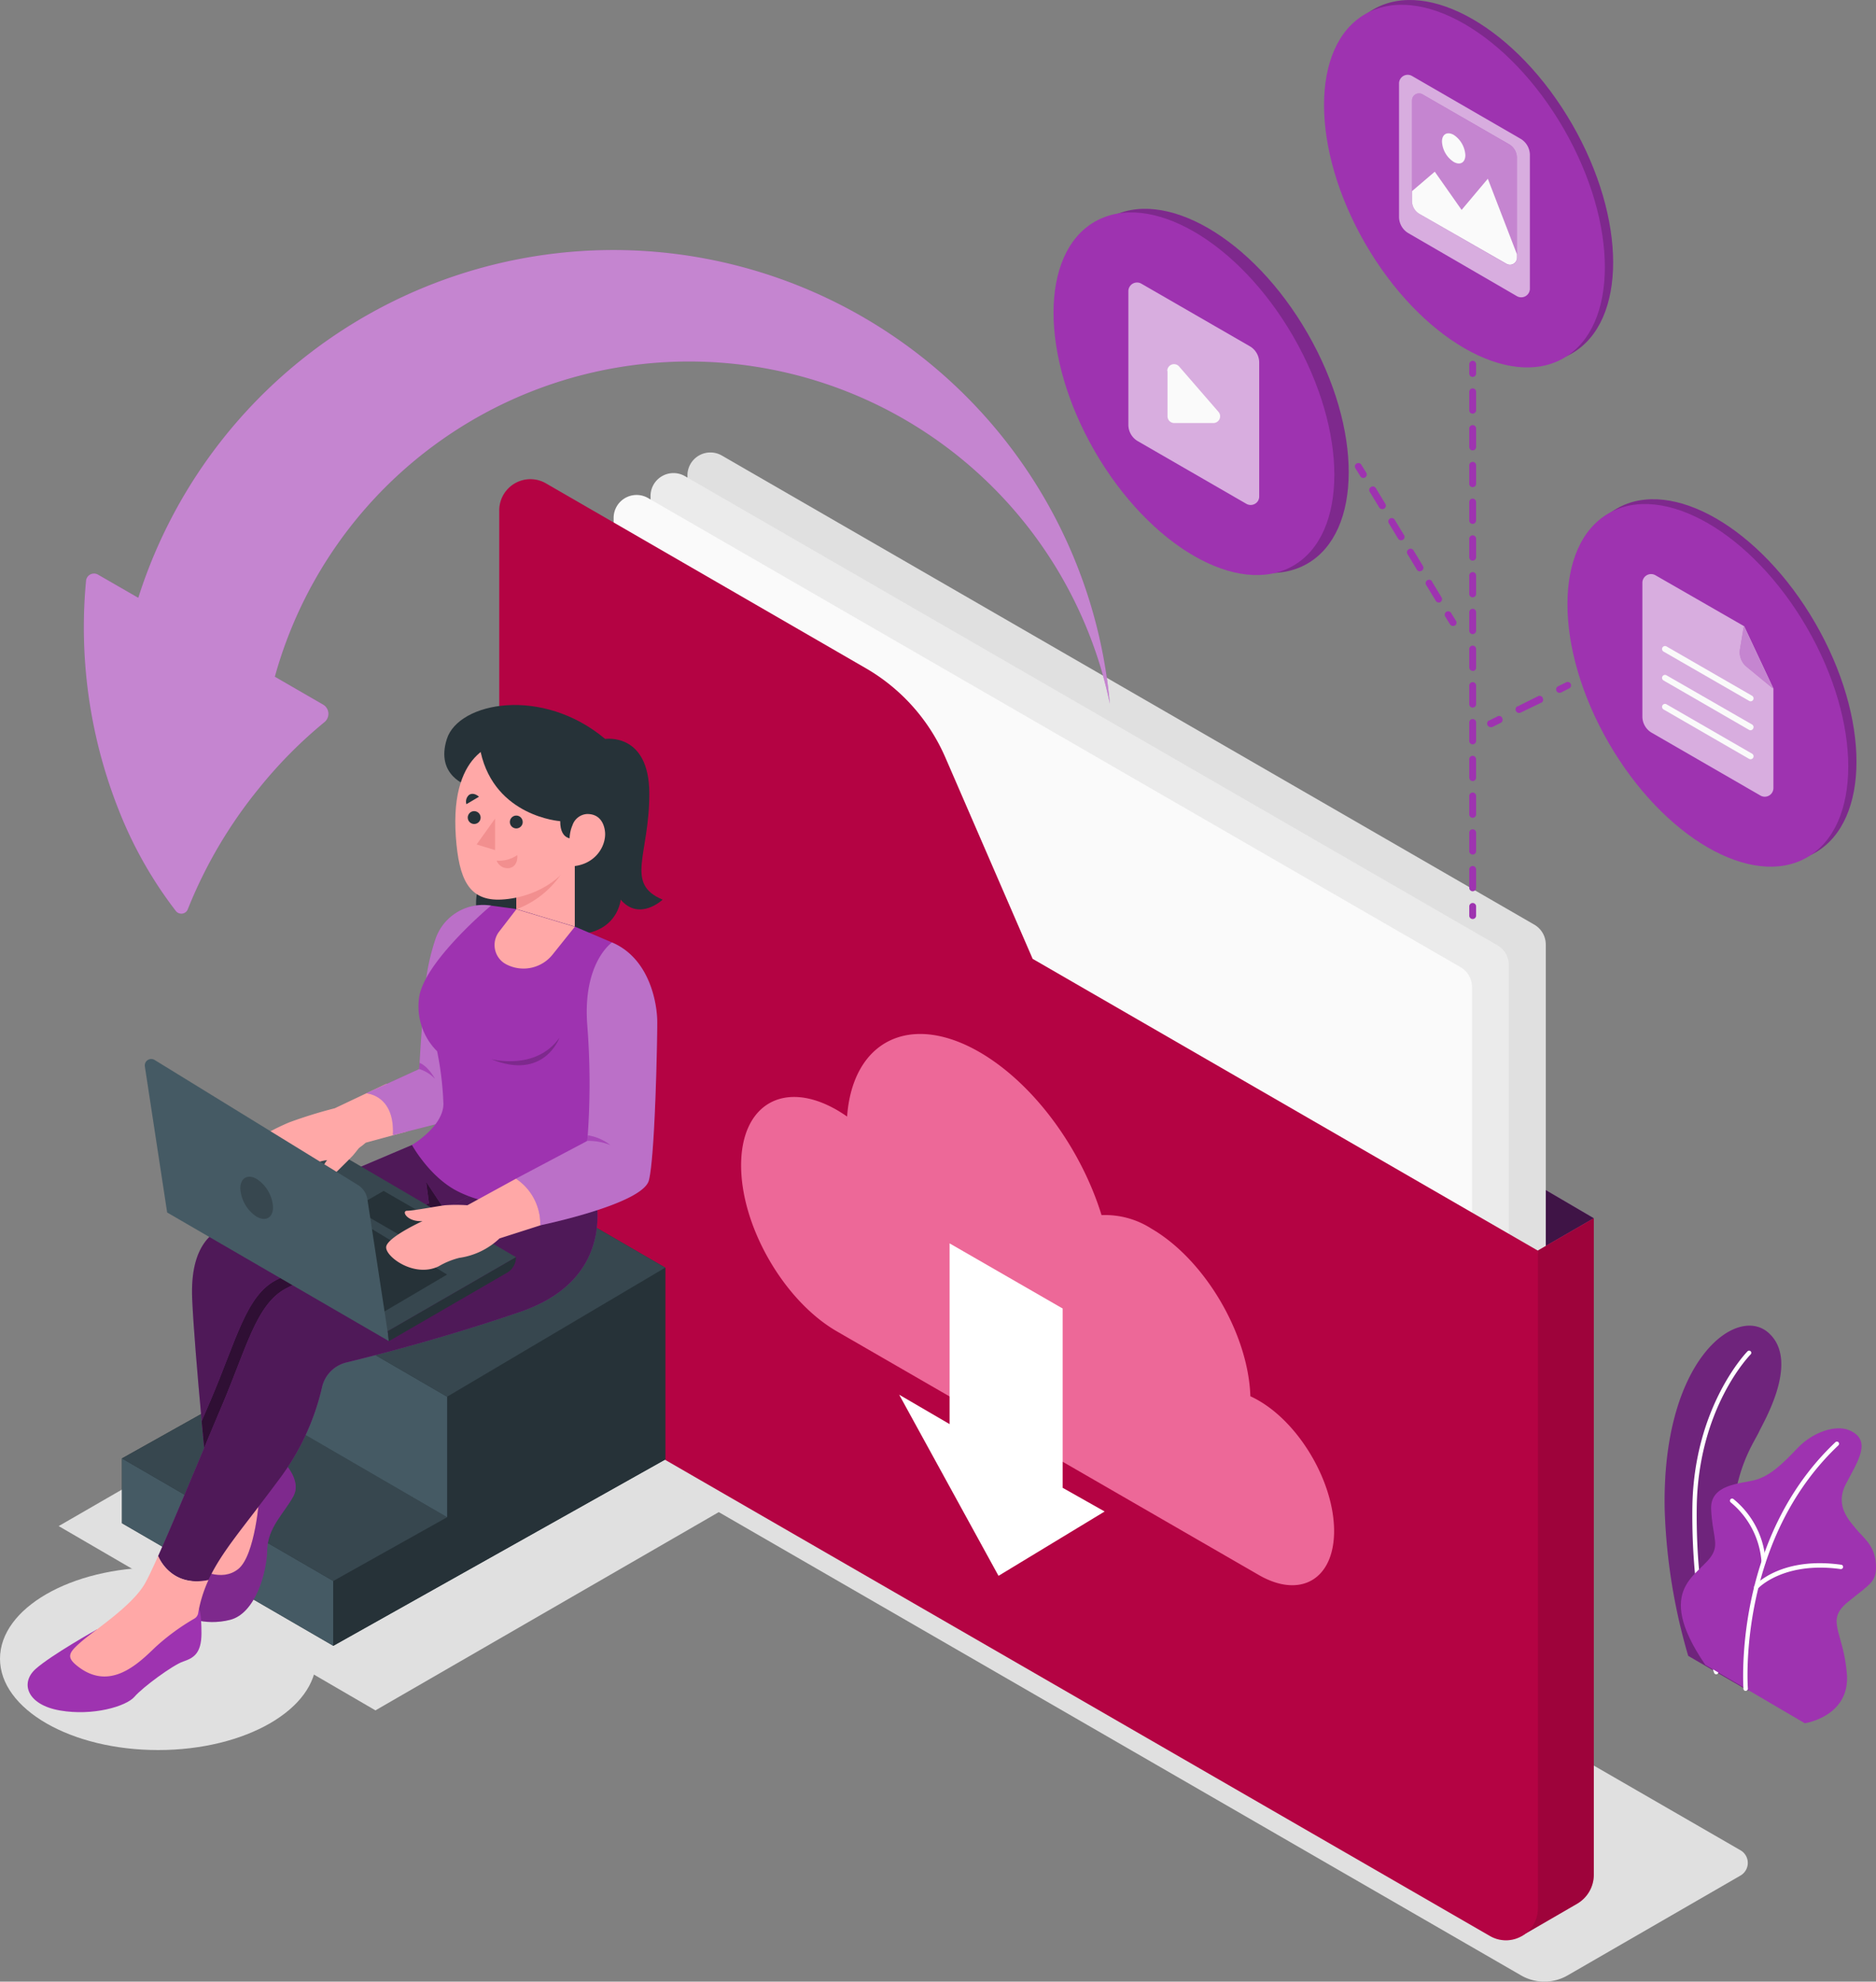 <svg xmlns="http://www.w3.org/2000/svg" id="Layer_1" data-name="Layer 1" viewBox="0 0 385.85 407.54"><rect x="0" y="0" width="385.85" height="407.54" fill="#808080" stroke="none"/><defs><style>.cls-1{fill:#e0e0e0;}.cls-2{fill:#9e33b0;}.cls-18,.cls-3{opacity:0.3;}.cls-10,.cls-11,.cls-16,.cls-17,.cls-18,.cls-19,.cls-3,.cls-5,.cls-9{isolation:isolate;}.cls-10,.cls-11,.cls-18,.cls-19,.cls-4{fill:#fff;}.cls-11,.cls-5{opacity:0.6;}.cls-6{fill:#e10454;}.cls-7{fill:#ebebeb;}.cls-8{fill:#fafafa;}.cls-9{opacity:0.2;}.cls-10{opacity:0.4;}.cls-12{fill:#263238;}.cls-13{fill:#455a64;}.cls-14{fill:#37474f;}.cls-15{fill:#ffa8a7;}.cls-16{opacity:0.5;}.cls-17{opacity:0.7;}.cls-19{opacity:0.1;}.cls-20{fill:#f28f8f;}</style></defs><title>طراحی سایت فروش فایل</title><g id="freepik--Shadows--inject-81"><ellipse class="cls-1" cx="32.53" cy="341.13" rx="32.53" ry="18.78"></ellipse><polygon class="cls-1" points="166.83 300.01 77.22 351.75 12.07 313.85 101.68 262.12 166.83 300.01"></polygon><path class="cls-1" d="M317.11,412.26,96.82,285.07a3,3,0,0,1,0-5.21l35.56-20.53a9.51,9.51,0,0,1,9.54,0L362.21,386.51a3,3,0,0,1,1.13,4.09,3.06,3.06,0,0,1-1.13,1.13l-35.55,20.53A9.58,9.58,0,0,1,317.11,412.26Z" transform="translate(-4.25 -6)"></path></g><g id="freepik--Plant--inject-81"><path class="cls-2" d="M351.48,346.54l12.38,7.19s-6.25-19.94-2.78-40c1.31-7.58,4.06-11.34,5-13.36s8.44-14.54,1.87-20.3-22,5.7-21.3,36.6A119.55,119.55,0,0,0,351.48,346.54Z" transform="translate(-4.25 -6)"></path><path class="cls-3" d="M351.48,346.54l12.38,7.19s-6.25-19.94-2.78-40c1.31-7.58,4.06-11.34,5-13.36s8.44-14.54,1.87-20.3-22,5.7-21.3,36.6A119.55,119.55,0,0,0,351.48,346.54Z" transform="translate(-4.25 -6)"></path><path class="cls-4" d="M357.23,350.33a.46.46,0,0,1-.42-.29c-.05-.13-4.72-13.11-4.48-33.94s11.24-32.09,11.35-32.2a.45.45,0,0,1,.64.64c-.11.11-10.85,11-11.09,31.57s4.38,33.49,4.42,33.62a.44.44,0,0,1-.25.57h0A.45.45,0,0,1,357.23,350.33Z" transform="translate(-4.25 -6)"></path><path class="cls-2" d="M355,348.4l20.46,12s9.36-1.38,8.65-10.19-4.51-10.9.23-14.77,6-4.13,5.73-7.93-2.78-5.45-4-7-4.55-4.66-2.2-9.24,5.56-9,.81-11.1c-2.83-1.25-7.59.32-10.75,3.67s-5.75,5.76-8.74,6.54-9.23.84-9,6,1.55,6.93.3,9.22C354.09,330,344,332.28,355,348.4Z" transform="translate(-4.25 -6)"></path><path class="cls-4" d="M363.29,353.75a.46.46,0,0,1-.45-.41c0-.31-2.24-30.75,18.91-50.74a.44.44,0,0,1,.62,0h0a.47.47,0,0,1,0,.64c-20.83,19.69-18.65,49.71-18.62,50a.46.46,0,0,1-.41.49Z" transform="translate(-4.25 -6)"></path><path class="cls-4" d="M367,327.61a.46.46,0,0,1-.45-.41,17.51,17.51,0,0,0-6.3-12.2.45.45,0,0,1-.1-.63h0a.43.43,0,0,1,.61-.1h0a18,18,0,0,1,6.64,12.9.46.46,0,0,1-.42.48Z" transform="translate(-4.25 -6)"></path><path class="cls-4" d="M365.45,332.82a.42.42,0,0,1-.3-.12.44.44,0,0,1,0-.62h0c.22-.24,5.53-6,17.79-4.28a.44.44,0,0,1,.39.5.46.46,0,0,1-.51.39c-11.76-1.62-16.95,3.93-17,4A.46.46,0,0,1,365.45,332.82Z" transform="translate(-4.25 -6)"></path></g><g id="freepik--Folder--inject-81"><polygon class="cls-2" points="327.81 250.54 299.26 233.82 316.26 257.2 327.81 250.54"></polygon><polygon class="cls-5" points="327.81 250.54 299.26 233.82 316.26 257.2 327.81 250.54"></polygon><path class="cls-1" d="M315.09,318.42,148,221.94a4.71,4.71,0,0,1-2.36-4.08V103.77a4.72,4.72,0,0,1,7.07-4.09l167.11,96.48a4.73,4.73,0,0,1,2.36,4.09V314.34a4.72,4.72,0,0,1-7.09,4.08Z" transform="translate(-4.25 -6)"></path><path class="cls-6" d="M320.51,263.2l11.55-6.66v135a6.91,6.91,0,0,1-3.47,6l-11.41,6.61Z" transform="translate(-4.25 -6)"></path><path class="cls-3" d="M320.51,263.2l11.55-6.66v135a6.91,6.91,0,0,1-3.47,6l-11.41,6.61Z" transform="translate(-4.25 -6)"></path><path class="cls-7" d="M307.51,322.69,140.4,226.21a4.75,4.75,0,0,1-2.35-4.09V108a4.72,4.72,0,0,1,7.07-4.08L312.23,200.4a4.71,4.71,0,0,1,2.36,4.08V318.6a4.72,4.72,0,0,1-4.72,4.72A4.76,4.76,0,0,1,307.51,322.69Z" transform="translate(-4.25 -6)"></path><path class="cls-8" d="M299.92,327.15l-167.1-96.47a4.73,4.73,0,0,1-2.36-4.09V112.5a4.72,4.72,0,0,1,7.07-4.08L304.64,204.9A4.69,4.69,0,0,1,307,209V323.07a4.72,4.72,0,0,1-7.08,4.08Z" transform="translate(-4.25 -6)"></path><path class="cls-6" d="M106.94,111V278.7a13.55,13.55,0,0,0,6.78,11.74l197,113.72a6.55,6.55,0,0,0,9.82-5.67V263.2l-103.9-60-17.95-41.4a39.24,39.24,0,0,0-16.4-18.39l-65.75-38a6.4,6.4,0,0,0-9.6,5.59Z" transform="translate(-4.25 -6)"></path><path class="cls-9" d="M106.94,111V278.7a13.55,13.55,0,0,0,6.78,11.74l197,113.72a6.55,6.55,0,0,0,9.82-5.67V263.2l-103.9-60-17.95-41.4a39.24,39.24,0,0,0-16.4-18.39l-65.75-38a6.4,6.4,0,0,0-9.6,5.59Z" transform="translate(-4.25 -6)"></path><path class="cls-6" d="M263.06,294c-.55-.32-1.1-.6-1.64-.85C261,280.25,252,265,241,258.64a17.58,17.58,0,0,0-10.19-2.74c-4.2-13.62-13.85-27-25.09-33.52-14.34-8.28-26.1-2.31-27.24,13.25-.69-.48-1.39-.93-2.09-1.34-10.89-6.28-19.71-1.19-19.71,11.38s8.82,27.86,19.71,34.14l86.7,50.06c8.59,5,15.55.94,15.55-9S271.65,298.91,263.06,294Z" transform="translate(-4.25 -6)"></path><path class="cls-10" d="M263.06,294c-.55-.32-1.1-.6-1.64-.85C261,280.25,252,265,241,258.64a17.58,17.58,0,0,0-10.19-2.74c-4.2-13.62-13.85-27-25.09-33.52-14.34-8.28-26.1-2.31-27.24,13.25-.69-.48-1.39-.93-2.09-1.34-10.89-6.28-19.71-1.19-19.71,11.38s8.82,27.86,19.71,34.14l86.7,50.06c8.59,5,15.55.94,15.55-9S271.65,298.91,263.06,294Z" transform="translate(-4.25 -6)"></path><polygon class="cls-4" points="184.94 286.83 205.37 324.08 227.2 310.85 218.57 305.98 218.57 269.11 195.31 255.71 195.31 292.88 184.94 286.83"></polygon></g><g id="freepik--Arrow--inject-81"><path class="cls-2" d="M130.42,57.42a102.53,102.53,0,0,0-97.73,71.52l-8.27-4.76a1.65,1.65,0,0,0-2.26.59,1.68,1.68,0,0,0-.22.72,102,102,0,0,0,6.75,47.15,84.74,84.74,0,0,0,11.74,20.73,1.43,1.43,0,0,0,2,.23,1.35,1.35,0,0,0,.44-.59,95,95,0,0,1,14.74-25A92.87,92.87,0,0,1,71,154.5a2.2,2.2,0,0,0-.3-3.6l-9.92-5.73a88.4,88.4,0,0,1,171.74,5.55A102.54,102.54,0,0,0,130.42,57.42Z" transform="translate(-4.25 -6)"></path><path class="cls-10" d="M130.42,57.42a102.53,102.53,0,0,0-97.73,71.52l-8.27-4.76a1.65,1.65,0,0,0-2.26.59,1.68,1.68,0,0,0-.22.72,102,102,0,0,0,6.75,47.15,84.74,84.74,0,0,0,11.74,20.73,1.43,1.43,0,0,0,2,.23,1.35,1.35,0,0,0,.44-.59,95,95,0,0,1,14.74-25A92.87,92.87,0,0,1,71,154.5a2.2,2.2,0,0,0-.3-3.6l-9.92-5.73a88.4,88.4,0,0,1,171.74,5.55A102.54,102.54,0,0,0,130.42,57.42Z" transform="translate(-4.25 -6)"></path></g><g id="freepik--Files--inject-81"><ellipse class="cls-2" cx="307.15" cy="43.29" rx="23.58" ry="40.84" transform="translate(15.26 153.38) rotate(-30)"></ellipse><ellipse class="cls-9" cx="307.15" cy="43.29" rx="23.58" ry="40.84" transform="translate(15.26 153.38) rotate(-30)"></ellipse><ellipse class="cls-2" cx="305.45" cy="44.27" rx="23.58" ry="40.84" transform="translate(14.54 152.66) rotate(-30)"></ellipse><path class="cls-2" d="M294,54l22.23,12.9a1.78,1.78,0,0,0,2.44-.64,1.76,1.76,0,0,0,.24-.9V37.86a3.88,3.88,0,0,0-2-3.37L294.68,21.63a1.78,1.78,0,0,0-2.44.64,1.76,1.76,0,0,0-.24.9v27.5A3.9,3.9,0,0,0,294,54Z" transform="translate(-4.25 -6)"></path><path class="cls-11" d="M294,54l22.23,12.9a1.78,1.78,0,0,0,2.44-.64,1.76,1.76,0,0,0,.24-.9V37.86a3.88,3.88,0,0,0-2-3.37L294.68,21.63a1.78,1.78,0,0,0-2.44.64,1.76,1.76,0,0,0-.24.9v27.5A3.9,3.9,0,0,0,294,54Z" transform="translate(-4.25 -6)"></path><path class="cls-2" d="M296.23,50,314.1,60.27a1.41,1.41,0,0,0,1.94-.5,1.39,1.39,0,0,0,.2-.77V38.4a3.14,3.14,0,0,0-1.56-2.7L296.81,25.39a1.43,1.43,0,0,0-1.95.53,1.48,1.48,0,0,0-.19.71V47.26A3.11,3.11,0,0,0,296.23,50Z" transform="translate(-4.25 -6)"></path><path class="cls-10" d="M316.24,38.4V59a1.43,1.43,0,0,1-1.4,1.44,1.47,1.47,0,0,1-.74-.2L296.23,50a3.09,3.09,0,0,1-1.56-2.69V26.63a1.43,1.43,0,0,1,1.4-1.44,1.47,1.47,0,0,1,.74.2l17.87,10.32A3.09,3.09,0,0,1,316.24,38.4Z" transform="translate(-4.25 -6)"></path><path class="cls-8" d="M316.24,58.27V59a1.43,1.43,0,0,1-1.4,1.44,1.47,1.47,0,0,1-.74-.2L296.23,50a3.09,3.09,0,0,1-1.56-2.69v-2l4.68-4,5.52,7.86,5.39-6.41Z" transform="translate(-4.25 -6)"></path><path class="cls-8" d="M300.83,35.12a5.32,5.32,0,0,0,2.4,4.17c1.33.77,2.41.15,2.41-1.39a5.36,5.36,0,0,0-2.41-4.17C301.91,33,300.83,33.59,300.83,35.12Z" transform="translate(-4.25 -6)"></path><ellipse class="cls-2" cx="357.2" cy="145.96" rx="23.58" ry="40.84" transform="translate(-29.37 192.16) rotate(-30)"></ellipse><ellipse class="cls-9" cx="357.2" cy="145.96" rx="23.58" ry="40.84" transform="translate(-29.37 192.16) rotate(-30)"></ellipse><ellipse class="cls-2" cx="355.51" cy="146.95" rx="23.58" ry="40.84" transform="translate(-30.09 191.44) rotate(-30)"></ellipse><path class="cls-2" d="M344.73,124.3a1.79,1.79,0,0,0-2.44.66,1.75,1.75,0,0,0-.24.89v27.5a3.86,3.86,0,0,0,1.95,3.36l22.28,12.87A1.78,1.78,0,0,0,369,168V147.59l-6-12.79Z" transform="translate(-4.25 -6)"></path><path class="cls-11" d="M344.73,124.3a1.79,1.79,0,0,0-2.44.66,1.75,1.75,0,0,0-.24.89v27.5a3.86,3.86,0,0,0,1.95,3.36l22.28,12.87A1.78,1.78,0,0,0,369,168V147.59l-6-12.79Z" transform="translate(-4.25 -6)"></path><path class="cls-2" d="M362.13,139.48l.78-4.68,6,12.8-5.45-4.49A3.86,3.86,0,0,1,362.13,139.48Z" transform="translate(-4.25 -6)"></path><path class="cls-10" d="M362.13,139.48l.78-4.68,6,12.8-5.45-4.49A3.86,3.86,0,0,1,362.13,139.48Z" transform="translate(-4.25 -6)"></path><path class="cls-8" d="M364.3,150.22a.56.56,0,0,1-.31-.09L346.4,140a.62.62,0,0,1-.22-.84.61.61,0,0,1,.83-.22l17.6,10.15a.62.62,0,0,1,.22.84A.58.58,0,0,1,364.3,150.22Z" transform="translate(-4.25 -6)"></path><path class="cls-8" d="M364.3,156.18a.68.68,0,0,1-.31-.08L346.4,145.94a.62.62,0,0,1-.22-.84.61.61,0,0,1,.83-.22L364.61,155a.62.62,0,0,1,.22.84A.6.6,0,0,1,364.3,156.18Z" transform="translate(-4.25 -6)"></path><path class="cls-8" d="M364.3,162.14a.68.68,0,0,1-.31-.08L346.4,151.9a.62.62,0,0,1-.22-.84.61.61,0,0,1,.83-.22L364.61,161a.62.62,0,0,1,.23.83A.63.63,0,0,1,364.3,162.14Z" transform="translate(-4.25 -6)"></path><ellipse class="cls-2" cx="252.71" cy="86.4" rx="23.66" ry="40.98" transform="translate(-13.7 131.42) rotate(-29.89)"></ellipse><ellipse class="cls-9" cx="252.71" cy="86.4" rx="23.66" ry="40.98" transform="translate(-13.7 131.42) rotate(-29.89)"></ellipse><ellipse class="cls-2" cx="249.82" cy="86.97" rx="23.58" ry="40.84" transform="translate(-14.27 130.57) rotate(-30)"></ellipse><path class="cls-2" d="M238.31,96.75l22.28,12.86A1.78,1.78,0,0,0,263,109a1.76,1.76,0,0,0,.24-.9V80.57a3.88,3.88,0,0,0-1.95-3.37L239,64.34a1.78,1.78,0,0,0-2.43.65,1.75,1.75,0,0,0-.24.89v27.5A3.89,3.89,0,0,0,238.31,96.75Z" transform="translate(-4.25 -6)"></path><path class="cls-11" d="M238.31,96.75l22.28,12.86A1.78,1.78,0,0,0,263,109a1.76,1.76,0,0,0,.24-.9V80.57a3.88,3.88,0,0,0-1.95-3.37L239,64.34a1.78,1.78,0,0,0-2.43.65,1.75,1.75,0,0,0-.24.89v27.5A3.89,3.89,0,0,0,238.31,96.75Z" transform="translate(-4.25 -6)"></path><path class="cls-8" d="M244.38,82.31v9.33A1.39,1.39,0,0,0,245.77,93h8.09a1.39,1.39,0,0,0,1-2.3l-8.09-9.33a1.39,1.39,0,0,0-2.44.91Z" transform="translate(-4.25 -6)"></path><path class="cls-2" d="M307.15,83.52a.71.71,0,0,1-.71-.71V80.92a.71.71,0,0,1,.71-.71.7.7,0,0,1,.7.7h0v1.89a.7.7,0,0,1-.69.71Z" transform="translate(-4.25 -6)"></path><path class="cls-2" d="M307.15,189.3a.71.71,0,0,1-.71-.71v-3.78a.71.71,0,0,1,.71-.71.7.7,0,0,1,.7.7h0v3.78a.7.7,0,0,1-.69.71Zm0-7.56a.71.71,0,0,1-.71-.71v-3.77a.71.71,0,0,1,.71-.71.7.7,0,0,1,.7.7h0V181a.7.7,0,0,1-.66.74Zm0-7.55a.71.71,0,0,1-.71-.71V169.7a.71.71,0,0,1,.71-.71.7.7,0,0,1,.7.7h0v3.78a.7.7,0,0,1-.69.71Zm0-7.56a.71.71,0,0,1-.71-.71v-3.78a.7.7,0,0,1,.7-.7h0a.7.7,0,0,1,.7.7h0v3.78a.7.7,0,0,1-.69.71Zm0-7.55a.71.71,0,0,1-.71-.71v-3.78a.71.71,0,0,1,.71-.71.7.7,0,0,1,.7.7h0v3.78a.7.7,0,0,1-.69.71Zm0-7.56a.71.71,0,0,1-.71-.71V147a.71.71,0,0,1,.71-.71.7.7,0,0,1,.7.7h0v3.78a.7.7,0,0,1-.66.74Zm0-7.56a.7.7,0,0,1-.71-.69h0v-3.78a.71.71,0,0,1,.71-.71.7.7,0,0,1,.7.7h0v3.78a.7.7,0,0,1-.66.74h0Zm0-7.55a.71.71,0,0,1-.71-.71v-3.78a.71.71,0,0,1,.71-.71.7.7,0,0,1,.7.7h0v3.78a.7.7,0,0,1-.69.71Zm0-7.56a.71.71,0,0,1-.71-.71v-3.77a.71.71,0,0,1,.71-.71.7.7,0,0,1,.7.7h0v3.77a.7.7,0,0,1-.69.71Zm0-7.55a.71.71,0,0,1-.71-.71v-3.78a.71.71,0,0,1,.71-.71.7.7,0,0,1,.7.7h0v3.78a.7.7,0,0,1-.69.71Zm0-7.56a.71.71,0,0,1-.71-.71v-3.78a.7.7,0,0,1,.7-.7h0a.7.7,0,0,1,.7.7h0V113a.7.7,0,0,1-.66.74Zm0-7.55a.71.71,0,0,1-.71-.71V101.7a.71.71,0,0,1,.71-.71.7.7,0,0,1,.7.7h0v3.78a.7.7,0,0,1-.69.71Zm0-7.56a.71.71,0,0,1-.71-.71V94.14a.71.71,0,0,1,.71-.71.7.7,0,0,1,.7.7h0v3.78a.7.7,0,0,1-.69.71Zm0-7.56a.7.7,0,0,1-.71-.69h0V86.59a.71.71,0,0,1,.71-.71.7.7,0,0,1,.7.7h0v3.78a.7.7,0,0,1-.7.7Z" transform="translate(-4.25 -6)"></path><path class="cls-2" d="M307.15,195a.7.7,0,0,1-.71-.69h0v-1.89a.71.71,0,0,1,.71-.71.7.7,0,0,1,.7.7h0v1.89a.7.7,0,0,1-.7.7Z" transform="translate(-4.25 -6)"></path><path class="cls-2" d="M325,148.49a.71.71,0,0,1-.33-1.33h0l1.69-.84a.71.71,0,0,1,.95.32.7.7,0,0,1-.32.94l-1.69.85A.71.71,0,0,1,325,148.49Z" transform="translate(-4.25 -6)"></path><path class="cls-2" d="M316.68,152.63a.74.74,0,0,1-.39-1.35l.08,0,4.16-2.07a.71.71,0,0,1,1,.26l0,.06a.71.71,0,0,1-.26,1l-.06,0L317,152.56A.71.71,0,0,1,316.68,152.63Z" transform="translate(-4.25 -6)"></path><path class="cls-2" d="M310.83,155.54a.74.74,0,0,1-.39-1.35l.08,0,1.69-.84a.71.71,0,0,1,1,.26l0,.06a.71.71,0,0,1-.32,1l-1.69.84A.71.71,0,0,1,310.83,155.54Z" transform="translate(-4.25 -6)"></path><path class="cls-2" d="M284.65,104.3a.69.69,0,0,1-.6-.34l-1-1.62a.69.69,0,0,1,.19-1l0,0a.72.72,0,0,1,1,.23h0l1,1.62a.7.7,0,0,1-.22,1,.68.68,0,0,1-.39.11Z" transform="translate(-4.25 -6)"></path><path class="cls-2" d="M300.17,129.91a.72.72,0,0,1-.61-.34l-1.94-3.2a.71.71,0,1,1,1.17-.8l0,.06,1.94,3.2a.72.72,0,0,1-.23,1h0A.64.64,0,0,1,300.17,129.91Zm-3.88-6.4a.72.72,0,0,1-.61-.34l-1.94-3.2a.72.72,0,0,1,.23-1h0a.71.71,0,0,1,1,.21l0,0,1.94,3.2a.72.72,0,0,1-.26,1,.7.7,0,0,1-.34.1Zm-3.88-6.4a.73.73,0,0,1-.61-.35l-1.94-3.2a.71.71,0,0,1,1.21-.73L293,116a.69.69,0,0,1-.19,1l0,0a.76.76,0,0,1-.36.11Zm-3.88-6.41a.72.72,0,0,1-.61-.34l-1.94-3.2a.7.7,0,0,1,.25-1,.69.69,0,0,1,1,.24l1.94,3.2a.7.7,0,0,1-.22,1,.68.68,0,0,1-.39.11Z" transform="translate(-4.25 -6)"></path><path class="cls-2" d="M303.08,134.73a.7.7,0,0,1-.6-.35l-1-1.61a.71.71,0,0,1,1.21-.74l1,1.62a.7.7,0,0,1-.19,1l-.05,0A.67.67,0,0,1,303.08,134.73Z" transform="translate(-4.25 -6)"></path></g><g id="freepik--Stairs--inject-81"><polygon class="cls-12" points="93.37 235.49 48.51 262.02 48.51 286.81 25.09 299.93 25.09 313.26 68.55 338.47 136.82 300.16 136.82 260.7 93.37 235.49"></polygon><polygon class="cls-13" points="25.09 299.93 68.55 325.14 68.55 338.47 25.09 313.26 25.09 299.93"></polygon><polygon class="cls-12" points="91.96 287.24 91.96 312.03 68.55 325.14 68.55 338.47 136.82 300.16 136.82 260.7 91.96 287.24"></polygon><polygon class="cls-14" points="68.55 325.14 91.96 312.03 48.51 286.81 25.09 299.93 68.55 325.14"></polygon><polygon class="cls-13" points="91.96 312.03 91.96 287.24 48.51 262.02 48.51 286.81 91.96 312.03"></polygon><polygon class="cls-14" points="91.96 287.24 48.51 262.02 93.37 235.49 136.82 260.7 91.96 287.24"></polygon></g><g id="freepik--Character--inject-81"><path class="cls-12" d="M108.52,176.37s-10.7,15-4.34,20.19,20.31,1,20.87-1.47S108.52,176.37,108.52,176.37Z" transform="translate(-4.25 -6)"></path><path class="cls-15" d="M60.72,307.65,45,328.57,49.37,332s6.3-1.32,8.53-9.64A99.69,99.69,0,0,0,60.72,307.65Z" transform="translate(-4.25 -6)"></path><path class="cls-2" d="M62.14,306.23s4.37,4,2.44,7.51-5.28,6.4-5.38,11.07-2.44,13-7.62,14.32-10.25-.48-10.15-2.32S45,328.57,45,328.57s4.76,2.95,8.27.1,4.32-14.82,4.32-14.82Z" transform="translate(-4.25 -6)"></path><path class="cls-9" d="M62.14,306.23s4.37,4,2.44,7.51-5.28,6.4-5.38,11.07-2.44,13-7.62,14.32-10.25-.48-10.15-2.32S45,328.57,45,328.57s4.76,2.95,8.27.1,4.32-14.82,4.32-14.82Z" transform="translate(-4.25 -6)"></path><path class="cls-2" d="M89,241.47S53.94,256.3,51.1,257.76s-7.82,4-7.32,15.43,3.37,39.74,3.37,39.74l19.22-37L116,252.34Z" transform="translate(-4.25 -6)"></path><path class="cls-16" d="M89,241.47S53.94,256.3,51.1,257.76s-7.82,4-7.32,15.43,3.37,39.74,3.37,39.74l19.22-37L116,252.34Z" transform="translate(-4.25 -6)"></path><path class="cls-2" d="M45.72,298.28c.74,8.08,1.41,14.65,1.41,14.65l19.22-37,35.39-16.85-8-6.29C82.43,258.47,66,266.71,61.09,269.23c-6.24,3.2-8.17,12.25-13.55,24.82C46.93,295.43,46.33,296.83,45.72,298.28Z" transform="translate(-4.25 -6)"></path><path class="cls-17" d="M45.72,298.28c.74,8.08,1.41,14.65,1.41,14.65l19.22-37,35.39-16.85-8-6.29C82.43,258.47,66,266.71,61.09,269.23c-6.24,3.2-8.17,12.25-13.55,24.82C46.93,295.43,46.33,296.83,45.72,298.28Z" transform="translate(-4.25 -6)"></path><polygon class="cls-2" points="87.64 243.03 91.26 248.5 88.43 248.93 87.64 243.03"></polygon><polygon class="cls-17" points="87.64 243.03 91.26 248.5 88.43 248.93 87.64 243.03"></polygon><path class="cls-2" d="M45.19,336.81s.5.84.5,5.07S44,347,41.91,347.71s-8.3,5.26-10,7.24-8.56,4-15.34,2.82-8.21-5.66-5-8.53,12.55-8.1,12.55-8.1Z" transform="translate(-4.25 -6)"></path><path class="cls-2" d="M126.37,250.23l-15.08-3.49s-41.89,21-48.13,24.2S55,283.2,49.6,295.77c-4,9.46-9.33,22.44-12.82,30.24,0,0,2.48,6.58,10.34,4.93h0c2.66-5.81,7.36-11,14.2-20.24a50.4,50.4,0,0,0,9.14-19.3,6.76,6.76,0,0,1,5-5.19c6.91-1.68,21-5.33,35.88-10.45C132.31,268.54,126.37,250.23,126.37,250.23Z" transform="translate(-4.25 -6)"></path><path class="cls-16" d="M126.37,250.23l-15.08-3.49s-41.89,21-48.13,24.2S55,283.2,49.6,295.77c-4,9.46-9.33,22.44-12.82,30.24,0,0,2.48,6.58,10.34,4.93h0c2.66-5.81,7.36-11,14.2-20.24a50.4,50.4,0,0,0,9.14-19.3,6.76,6.76,0,0,1,5-5.19c6.91-1.68,21-5.33,35.88-10.45C132.31,268.54,126.37,250.23,126.37,250.23Z" transform="translate(-4.25 -6)"></path><path class="cls-15" d="M36.78,326c-1.15,2.57-2.1,4.58-2.75,5.71-2.63,4.57-10.3,9.52-13,11.86s-3.27,3.22-.69,5.2c6.53,5,12.19-.46,15.85-4a45.59,45.59,0,0,1,8-5.87,1.63,1.63,0,0,0,.81-1.1,27.45,27.45,0,0,1,2.13-6.86h0C39.26,332.59,36.78,326,36.78,326Z" transform="translate(-4.25 -6)"></path><polygon class="cls-14" points="106.13 258.55 79.76 273.77 35.91 248.42 62.28 232.88 106.13 258.55"></polygon><polygon class="cls-12" points="82.59 254.21 72.7 248.5 78.9 244.92 88.8 250.63 82.59 254.21"></polygon><polygon class="cls-12" points="78.63 269.97 91.96 262.12 65.92 246.36 78.63 269.97"></polygon><path class="cls-15" d="M83.66,228.92l-10.55,5a94.49,94.49,0,0,0-9.31,2.88s-7.34,3-7.68,5,5.51,6.71,10.64,4.4a16.82,16.82,0,0,1,4.29-1.55A15,15,0,0,0,79.48,241L88,238.69S92.41,230.15,83.66,228.92Z" transform="translate(-4.25 -6)"></path><path class="cls-15" d="M76.83,243.64c-1.22,1.31-4.7,4.61-5.46,5.56s-2.56-1.5.59-5.15a29.84,29.84,0,0,0,7.6-4.14A30.22,30.22,0,0,1,76.83,243.64Z" transform="translate(-4.25 -6)"></path><path class="cls-2" d="M105.25,192.24h0a10.36,10.36,0,0,0-11.46,6.95,45.33,45.33,0,0,0-2.15,10.37c-.91,10.86-1.16,16.29-1.16,16.29l-10.92,5s5.9.28,5.5,8.6L98.65,236Z" transform="translate(-4.25 -6)"></path><path class="cls-18" d="M105.25,192.24h0a10.36,10.36,0,0,0-11.46,6.95,45.33,45.33,0,0,0-2.15,10.37c-.91,10.86-1.16,16.29-1.16,16.29l-10.92,5s5.85.28,5.5,8.6L98.65,236Z" transform="translate(-4.25 -6)"></path><path class="cls-2" d="M90.48,225.85a7.53,7.53,0,0,1,3.22,2s-1.32-2.5-3.16-3.27Z" transform="translate(-4.25 -6)"></path><path class="cls-19" d="M90.48,225.85a7.53,7.53,0,0,1,3.22,2s-1.32-2.5-3.16-3.27Z" transform="translate(-4.25 -6)"></path><path class="cls-12" d="M100.47,167.58s-6.74-2-4.31-9.61,19.62-10.87,32.56,0c0,0,9.08-1.4,9.08,11.28s-5.08,18.47,2.74,21.77c0,0-4.77,4.52-8.63,0,0,0-.81,9.9-15.44,6.45Z" transform="translate(-4.25 -6)"></path><path class="cls-2" d="M122.47,196.56l7.66,3.26v22.46a49.71,49.71,0,0,0-3.83,18.12v11.12s-15.66,5.58-27.8-.46c-5.88-2.92-9.52-9.59-9.52-9.59s6.47-3.81,6.47-8.46a65.51,65.51,0,0,0-1.29-10.81,13,13,0,0,1-3.73-10.89c.86-7.42,14.82-19.07,14.82-19.07l5.2.71Z" transform="translate(-4.25 -6)"></path><polygon class="cls-15" points="118.22 190.56 106.2 186.95 106.2 172.4 118.22 172.4 118.22 190.56"></polygon><path class="cls-20" d="M110.45,193a19.31,19.31,0,0,0,11-10.5v-4h-11Z" transform="translate(-4.25 -6)"></path><path class="cls-15" d="M107.65,158.69s-11,.64-9.64,19.45c.63,8.69,2.66,13.19,9.36,12.86,7.58-.37,18.35-5.58,17.65-20.46S107.65,158.69,107.65,158.69Z" transform="translate(-4.25 -6)"></path><path class="cls-12" d="M122.47,178.4s-3,.8-3-3.52c0,0-13.4-.91-16.36-14.21,0,0,1.32-4,9.69-4s15.39,7.39,13.21,17.56Z" transform="translate(-4.25 -6)"></path><polygon class="cls-20" points="101.82 168.36 101.82 174.83 98.03 173.67 101.82 168.36"></polygon><path class="cls-12" d="M111.76,175.05a1.32,1.32,0,1,1-1.32-1.32h0a1.31,1.31,0,0,1,1.31,1.31Z" transform="translate(-4.25 -6)"></path><path class="cls-12" d="M103.1,174.13a1.32,1.32,0,1,1-1.33-1.31h0A1.33,1.33,0,0,1,103.1,174.13Z" transform="translate(-4.25 -6)"></path><path class="cls-12" d="M100.18,171.39l2.58-1.53s-1-1-2-.41A1.82,1.82,0,0,0,100.18,171.39Z" transform="translate(-4.25 -6)"></path><path class="cls-20" d="M106.4,183a6.65,6.65,0,0,0,4.24-1.14s.29,2.24-1.58,2.66A2.41,2.41,0,0,1,106.4,183Z" transform="translate(-4.25 -6)"></path><path class="cls-15" d="M121.41,178.89a7.3,7.3,0,0,1,.59-3.19,3.38,3.38,0,0,1,2.93-2.29c3.37-.09,3.83,3.16,3.78,4.32-.12,3-2.58,6.32-7.16,6.45Z" transform="translate(-4.25 -6)"></path><path class="cls-15" d="M110.45,193l-3.55,4.61a4.5,4.5,0,0,0,.82,6.3,5.47,5.47,0,0,0,.65.41h0a7.66,7.66,0,0,0,9.53-2l4.57-5.71Z" transform="translate(-4.25 -6)"></path><path class="cls-15" d="M110.38,248.4l-10,5.47a32.38,32.38,0,0,0-4.62,0C94,254.09,89.26,255,88,255s-.05,2.33,3.15,2.13c0,0-7.21,3.3-7.47,5.28s5.78,6.48,10.82,4a16.08,16.08,0,0,1,4.21-1.72,15.12,15.12,0,0,0,8.28-4l8.43-2.7S119.16,249.26,110.38,248.4Z" transform="translate(-4.25 -6)"></path><path class="cls-2" d="M130.13,199.82S124,204,125.05,217a152.79,152.79,0,0,1,0,23.63l-14.68,7.77a11.21,11.21,0,0,1,5,9.59s21.08-4.34,22.34-9.25,1.72-28.4,1.72-32.48S137.79,203.08,130.13,199.82Z" transform="translate(-4.25 -6)"></path><path class="cls-18" d="M130.13,199.82S124,204,125.05,217a152.79,152.79,0,0,1,0,23.63l-14.68,7.77a11.21,11.21,0,0,1,5,9.59s21.08-4.34,22.34-9.25,1.72-28.4,1.72-32.48S137.79,203.08,130.13,199.82Z" transform="translate(-4.25 -6)"></path><path class="cls-2" d="M125.06,240.63a12.08,12.08,0,0,1,4.72.86,10,10,0,0,0-4.63-2Z" transform="translate(-4.25 -6)"></path><path class="cls-19" d="M125.06,240.63a12.08,12.08,0,0,1,4.72.86,10,10,0,0,0-4.63-2Z" transform="translate(-4.25 -6)"></path><path class="cls-13" d="M34.05,225.36l4.58,30v0l45.55,26.42a.07.07,0,0,0,.09,0,.06.06,0,0,0,0,0l-4.45-29.11a4.26,4.26,0,0,0-2-3L36.07,224a1.34,1.34,0,0,0-1.84.41A1.37,1.37,0,0,0,34.05,225.36Z" transform="translate(-4.25 -6)"></path><path class="cls-12" d="M84.21,281.84l24.32-14.09a3.7,3.7,0,0,0,1.85-3.2h0L84,279.77Z" transform="translate(-4.25 -6)"></path><path class="cls-14" d="M60.4,254.28c0,2.15-1.5,3-3.36,1.94a7.44,7.44,0,0,1-3.36-5.82c0-2.14,1.51-3,3.36-1.94A7.43,7.43,0,0,1,60.4,254.28Z" transform="translate(-4.25 -6)"></path><path class="cls-9" d="M105.25,223.81s9.19,2.5,14.07-4.4C119.32,219.41,116.16,228.32,105.25,223.81Z" transform="translate(-4.25 -6)"></path></g></svg>